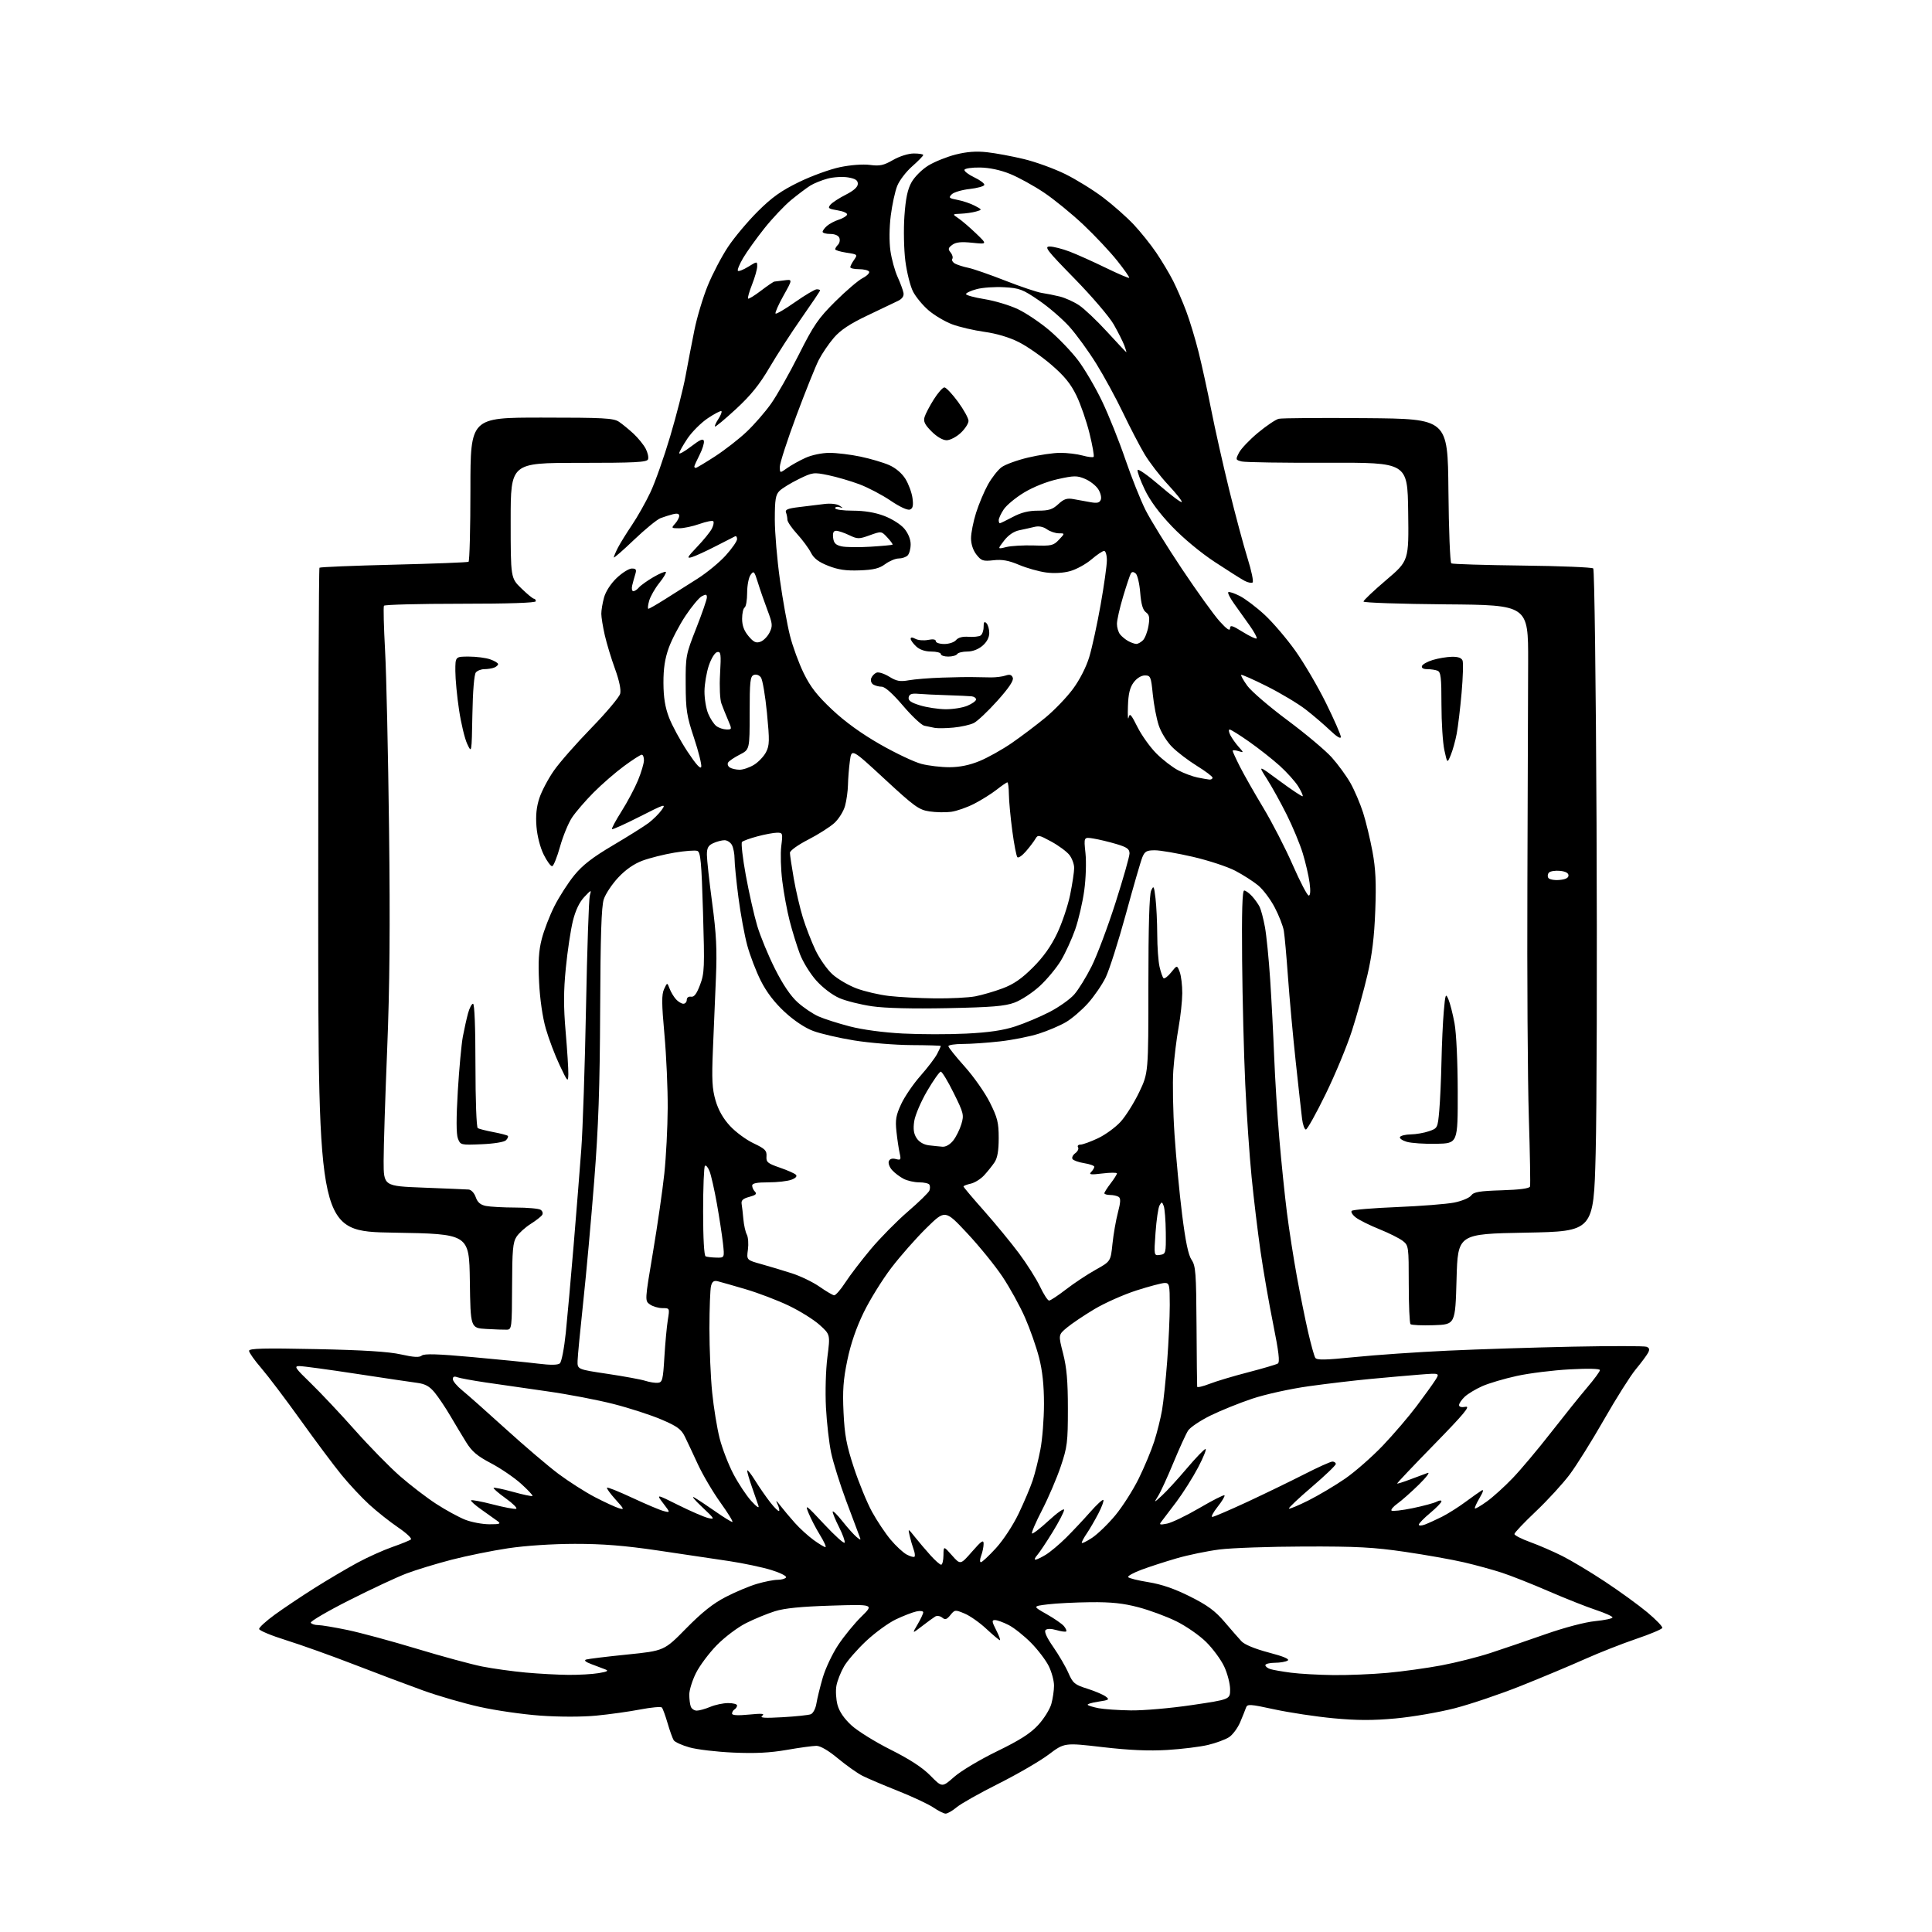 <?xml version="1.0" encoding="UTF-8" standalone="no"?>
<svg 
  version="1.1" 
  xmlns="http://www.w3.org/2000/svg" 
  xmlns:xlink="http://www.w3.org/1999/xlink" 
  xmlns:svg="http://www.w3.org/2000/svg"
  xmlns:rdf="http://www.w3.org/1999/02/22-rdf-syntax-ns#"
  xmlns:cc="http://creativecommons.org/ns#"
  xmlns:dc="http://purl.org/dc/elements/1.1/"
  viewBox="0 0 768 768"
  width="768"
  height="768"
>
<style>svg {background-color: white; }</style>"
<path stroke="none" fill="black" fill-rule="evenodd" d="M375.86,720.94C375.11,720.91 372.93,719.81 371.00,718.49C369.07,717.18 362.77,714.23 357.00,711.93C351.23,709.64 344.84,706.92 342.82,705.90C340.80,704.87 336.43,701.77 333.11,699.02C329.36,695.89 326.13,694.00 324.54,694.00C323.15,694.00 317.84,694.72 312.75,695.61C306.08,696.77 300.16,697.07 291.50,696.68C284.90,696.39 277.06,695.46 274.09,694.62C271.11,693.78 268.30,692.51 267.83,691.80C267.36,691.08 266.26,688.02 265.38,685.00C264.50,681.98 263.47,679.17 263.10,678.76C262.72,678.35 258.84,678.71 254.46,679.55C250.08,680.39 242.23,681.49 237.01,681.99C231.32,682.53 222.42,682.53 214.80,681.99C207.81,681.49 196.92,679.92 190.62,678.50C184.31,677.09 174.28,674.18 168.32,672.04C162.37,669.90 150.07,665.27 141.00,661.76C131.93,658.24 119.66,653.86 113.75,652.01C107.84,650.17 103.00,648.15 103.00,647.53C103.00,646.90 105.81,644.34 109.25,641.84C112.69,639.34 119.78,634.59 125.00,631.29C130.22,628.00 137.88,623.48 142.00,621.25C146.12,619.02 152.43,616.18 156.00,614.94C159.57,613.69 162.88,612.35 163.35,611.94C163.81,611.54 161.52,609.39 158.25,607.17C154.98,604.95 149.82,600.86 146.78,598.08C143.74,595.30 138.77,589.98 135.74,586.26C132.70,582.54 125.39,572.75 119.48,564.50C113.57,556.25 106.54,546.96 103.87,543.86C101.19,540.76 99.00,537.67 99.00,536.98C99.00,536.00 104.76,535.86 125.75,536.29C144.54,536.68 154.56,537.31 159.42,538.41C164.51,539.55 166.69,539.67 167.67,538.86C168.64,538.05 174.01,538.21 187.75,539.46C198.06,540.39 209.83,541.57 213.90,542.07C218.81,542.68 221.72,542.65 222.54,541.97C223.23,541.40 224.27,536.02 224.92,529.72C225.55,523.55 226.95,507.93 228.03,495.00C229.10,482.07 230.47,464.98 231.06,457.00C231.66,449.02 232.51,423.60 232.95,400.50C233.39,377.40 234.07,357.38 234.46,356.00C235.15,353.58 235.08,353.59 232.25,356.58C230.33,358.61 228.78,361.86 227.73,366.08C226.86,369.61 225.59,378.00 224.93,384.72C224.01,394.07 223.99,400.06 224.86,410.22C225.49,417.52 225.97,425.07 225.92,427.00C225.83,430.34 225.67,430.18 222.46,423.40C220.61,419.50 218.14,412.97 216.97,408.90C215.68,404.42 214.63,397.15 214.30,390.50C213.89,382.22 214.14,377.96 215.35,373.28C216.22,369.86 218.49,363.99 220.38,360.23C222.28,356.47 225.82,350.95 228.27,347.95C231.57,343.90 235.52,340.84 243.61,336.06C249.60,332.52 255.98,328.52 257.79,327.17C259.59,325.81 261.96,323.47 263.04,321.95C264.87,319.38 264.26,319.56 254.34,324.60C248.48,327.58 243.50,329.83 243.27,329.60C243.04,329.37 244.75,326.17 247.08,322.49C249.40,318.82 252.35,313.26 253.63,310.15C254.91,307.04 255.96,303.49 255.98,302.25C255.99,301.01 255.60,300.00 255.11,300.00C254.62,300.00 251.44,302.04 248.05,304.54C244.65,307.04 239.21,311.77 235.94,315.06C232.68,318.34 228.82,322.82 227.37,325.01C225.92,327.20 223.78,332.41 222.62,336.57C221.45,340.74 220.05,344.23 219.50,344.32C218.95,344.42 217.43,342.35 216.13,339.73C214.73,336.90 213.56,332.37 213.26,328.61C212.90,324.18 213.25,320.76 214.42,317.23C215.34,314.46 217.93,309.56 220.17,306.35C222.40,303.13 229.11,295.50 235.07,289.38C241.02,283.26 246.18,277.13 246.53,275.75C246.92,274.17 246.17,270.55 244.47,265.87C242.99,261.82 241.17,255.80 240.41,252.50C239.66,249.20 239.03,245.38 239.03,244.00C239.02,242.62 239.51,239.70 240.12,237.50C240.78,235.11 242.80,231.99 245.15,229.75C247.32,227.69 250.02,226.00 251.16,226.00C252.85,226.00 253.10,226.42 252.54,228.25C252.15,229.49 251.60,231.51 251.30,232.75C251.01,233.99 251.21,235.00 251.76,235.00C252.31,235.00 253.30,234.35 253.96,233.55C254.63,232.75 257.19,230.91 259.66,229.46C262.13,228.01 264.39,227.06 264.68,227.35C264.97,227.63 263.80,229.61 262.08,231.74C260.37,233.88 258.56,237.06 258.05,238.81C257.55,240.57 257.41,242.00 257.75,242.00C258.09,242.00 261.09,240.27 264.43,238.16C267.77,236.05 273.55,232.39 277.28,230.03C281.01,227.66 286.07,223.49 288.53,220.75C290.99,218.02 293.00,215.12 293.00,214.31C293.00,213.50 292.66,212.99 292.25,213.17C291.84,213.36 288.35,215.14 284.50,217.13C280.65,219.11 276.38,221.07 275.00,221.48C272.86,222.11 273.17,221.51 277.13,217.36C279.68,214.69 282.31,211.45 282.97,210.16C283.62,208.88 283.88,207.54 283.53,207.20C283.18,206.85 280.72,207.34 278.07,208.28C275.41,209.23 271.76,210.00 269.96,210.00C266.86,210.00 266.77,209.91 268.35,208.17C269.26,207.17 270.00,205.77 270.00,205.06C270.00,204.20 269.19,203.99 267.54,204.40C266.19,204.74 263.95,205.45 262.57,205.97C261.18,206.50 256.44,210.38 252.02,214.60C247.61,218.82 244.00,221.96 244.00,221.58C244.00,221.21 244.74,219.46 245.64,217.70C246.55,215.94 249.06,211.89 251.22,208.69C253.38,205.50 256.68,199.65 258.55,195.69C260.42,191.74 263.96,181.72 266.42,173.42C268.89,165.13 271.64,154.33 272.53,149.42C273.43,144.52 275.00,136.34 276.03,131.25C277.05,126.16 279.45,118.19 281.34,113.54C283.24,108.89 286.86,101.97 289.39,98.16C291.92,94.35 297.26,87.99 301.25,84.02C306.88,78.42 310.53,75.82 317.59,72.38C322.58,69.95 329.92,67.28 333.90,66.45C338.18,65.56 343.03,65.20 345.81,65.56C349.72,66.08 351.25,65.75 355.00,63.60C357.62,62.10 361.07,61.02 363.25,61.01C365.31,61.01 367.00,61.28 367.00,61.62C367.00,61.97 365.03,63.98 362.62,66.11C360.20,68.23 357.52,71.74 356.66,73.90C355.79,76.06 354.64,81.39 354.09,85.74C353.50,90.43 353.45,96.08 353.95,99.66C354.42,102.97 355.70,107.66 356.81,110.09C357.91,112.51 358.96,115.37 359.15,116.43C359.38,117.71 358.65,118.78 357.00,119.59C355.62,120.26 350.14,122.88 344.82,125.41C337.83,128.74 334.13,131.19 331.48,134.26C329.47,136.59 326.77,140.57 325.47,143.09C324.18,145.62 320.17,155.61 316.56,165.29C312.95,174.98 310.00,184.08 310.00,185.52C310.00,188.14 310.00,188.14 312.93,186.05C314.54,184.91 317.80,183.08 320.18,182.01C322.65,180.88 326.71,180.03 329.68,180.02C332.54,180.01 338.11,180.68 342.08,181.52C346.04,182.35 351.17,183.87 353.48,184.89C356.07,186.04 358.54,188.14 359.94,190.40C361.18,192.41 362.44,195.84 362.73,198.01C363.13,201.02 362.88,202.11 361.69,202.56C360.76,202.92 357.67,201.49 354.04,199.03C350.69,196.75 345.12,193.83 341.66,192.52C338.19,191.22 332.63,189.59 329.30,188.90C323.44,187.69 323.04,187.74 317.47,190.47C314.31,192.02 310.88,194.12 309.86,195.14C308.31,196.69 308.00,198.58 308.00,206.51C308.00,211.74 308.91,222.51 310.03,230.45C311.14,238.39 312.94,248.40 314.03,252.70C315.11,256.99 317.58,263.72 319.51,267.65C322.18,273.11 324.87,276.54 330.84,282.15C335.98,286.98 342.52,291.70 349.90,295.91C356.08,299.44 363.45,302.93 366.28,303.66C369.12,304.40 374.15,304.99 377.47,304.98C381.53,304.96 385.44,304.16 389.43,302.51C392.69,301.17 398.44,297.95 402.20,295.36C405.96,292.77 411.98,288.22 415.57,285.26C419.16,282.30 424.10,277.15 426.55,273.82C429.24,270.17 431.81,265.12 433.01,261.13C434.11,257.48 436.13,248.20 437.50,240.50C438.87,232.80 439.99,224.81 440.00,222.75C440.00,220.69 439.51,219.00 438.91,219.00C438.31,219.00 436.04,220.52 433.87,222.38C431.69,224.24 427.91,226.32 425.46,227.01C422.71,227.78 419.03,228.00 415.84,227.57C413.00,227.20 408.16,225.83 405.09,224.54C400.91,222.78 398.34,222.32 394.91,222.71C390.79,223.17 390.10,222.94 388.16,220.48C386.82,218.77 386.00,216.31 386.00,213.97C386.00,211.90 386.90,207.35 388.00,203.86C389.11,200.36 391.24,195.29 392.75,192.58C394.26,189.88 396.69,186.79 398.14,185.72C399.59,184.65 404.31,182.93 408.64,181.90C412.96,180.86 418.75,180.01 421.50,180.01C424.25,180.01 428.23,180.49 430.34,181.08C432.46,181.67 434.43,181.90 434.73,181.61C435.02,181.31 434.29,177.12 433.10,172.29C431.91,167.45 429.57,160.68 427.90,157.24C425.62,152.55 423.12,149.47 417.91,144.99C414.09,141.70 408.27,137.65 404.99,136.00C401.24,134.10 396.17,132.59 391.35,131.92C387.12,131.33 381.34,129.98 378.50,128.92C375.66,127.85 371.45,125.36 369.14,123.38C366.82,121.40 364.03,118.02 362.93,115.87C361.84,113.72 360.47,108.26 359.89,103.73C359.31,99.16 359.15,91.22 359.52,85.89C360.02,78.83 360.77,75.27 362.36,72.43C363.56,70.29 366.52,67.34 369.01,65.81C371.48,64.30 376.36,62.33 379.86,61.44C384.33,60.31 388.04,60.03 392.36,60.51C395.74,60.88 402.32,62.10 407.00,63.23C411.68,64.35 419.10,67.05 423.50,69.22C427.90,71.40 434.69,75.60 438.59,78.57C442.49,81.53 447.91,86.33 450.64,89.23C453.37,92.13 457.44,97.20 459.67,100.50C461.90,103.80 464.90,108.83 466.35,111.69C467.79,114.54 470.12,119.93 471.52,123.66C472.93,127.39 475.15,134.73 476.46,139.97C477.77,145.21 480.04,155.57 481.50,163.00C482.96,170.43 486.16,184.68 488.62,194.69C491.08,204.69 494.37,216.96 495.93,221.95C497.50,226.94 498.39,231.26 497.91,231.56C497.43,231.85 496.02,231.56 494.77,230.90C493.52,230.25 488.22,226.90 482.99,223.46C477.33,219.75 470.38,213.98 465.85,209.24C460.77,203.92 457.16,199.03 455.04,194.59C453.29,190.92 452.02,187.43 452.22,186.84C452.42,186.24 456.33,188.98 460.91,192.92C465.49,196.87 469.47,199.86 469.76,199.57C470.05,199.29 467.63,196.22 464.39,192.75C461.15,189.29 456.90,183.77 454.94,180.48C452.99,177.19 449.13,169.78 446.37,164.00C443.60,158.22 438.82,149.45 435.74,144.50C432.66,139.55 427.88,132.97 425.11,129.88C422.34,126.79 416.88,122.08 412.97,119.41C406.52,115.00 405.25,114.52 399.16,114.18C395.47,113.97 390.55,114.31 388.23,114.94C385.90,115.56 384.00,116.45 384.00,116.90C384.00,117.35 387.31,118.26 391.35,118.91C395.39,119.56 401.36,121.35 404.61,122.89C407.86,124.43 413.50,128.22 417.15,131.32C420.80,134.41 425.93,139.77 428.55,143.22C431.16,146.68 435.46,154.00 438.09,159.50C440.72,165.00 444.88,175.38 447.33,182.57C449.78,189.75 453.41,198.84 455.38,202.77C457.36,206.70 463.88,217.24 469.87,226.20C475.86,235.17 482.60,244.53 484.84,247.00C487.65,250.10 488.93,250.97 488.96,249.79C488.99,248.36 489.81,248.59 494.01,251.20C496.77,252.91 499.25,254.08 499.53,253.80C499.82,253.52 498.57,251.21 496.77,248.67C494.97,246.13 492.20,242.24 490.60,240.01C489.01,237.79 487.95,235.72 488.25,235.41C488.56,235.11 490.61,235.78 492.83,236.91C495.04,238.04 499.50,241.42 502.74,244.42C505.99,247.43 511.47,253.85 514.92,258.69C518.37,263.54 523.85,272.88 527.10,279.46C530.34,286.03 533.00,292.09 533.00,292.92C533.00,293.85 531.39,292.87 528.75,290.35C526.41,288.11 522.04,284.37 519.04,282.04C516.03,279.71 509.12,275.57 503.68,272.84C498.24,270.11 493.61,268.06 493.39,268.28C493.17,268.50 494.27,270.46 495.84,272.63C497.42,274.80 504.57,280.94 511.75,286.28C518.92,291.61 526.85,298.27 529.37,301.06C531.88,303.86 535.25,308.48 536.85,311.32C538.45,314.17 540.69,319.43 541.84,323.00C542.98,326.57 544.66,333.55 545.58,338.50C546.85,345.40 547.11,350.88 546.69,362.00C546.30,372.44 545.43,379.58 543.59,387.50C542.18,393.55 539.42,403.51 537.45,409.64C535.49,415.77 530.77,427.13 526.98,434.89C523.19,442.65 519.65,449.00 519.11,449.00C518.57,449.00 517.88,447.09 517.59,444.75C517.30,442.41 516.17,432.18 515.07,422.00C513.97,411.82 512.59,396.75 512.00,388.50C511.41,380.25 510.67,371.93 510.34,370.00C510.02,368.07 508.38,363.88 506.70,360.68C505.02,357.47 502.07,353.56 500.15,351.98C498.24,350.39 494.15,347.78 491.08,346.16C488.01,344.55 480.43,342.05 474.23,340.61C468.03,339.18 461.23,338.00 459.10,338.00C455.83,338.00 455.07,338.42 454.11,340.75C453.48,342.26 450.53,352.44 447.55,363.37C444.56,374.29 440.95,385.63 439.52,388.56C438.08,391.49 434.90,396.12 432.44,398.86C429.98,401.59 426.05,404.96 423.70,406.33C421.34,407.71 416.51,409.77 412.96,410.90C409.41,412.04 402.45,413.42 397.50,413.97C392.55,414.53 385.91,414.99 382.75,414.99C379.59,415.00 377.00,415.39 377.00,415.88C377.00,416.36 379.92,420.01 383.48,423.98C387.05,427.96 391.55,434.38 393.48,438.24C396.52,444.31 397.00,446.24 397.00,452.41C397.00,457.39 396.50,460.30 395.35,462.03C394.44,463.39 392.57,465.72 391.21,467.20C389.84,468.69 387.43,470.19 385.86,470.53C384.29,470.88 383.00,471.38 383.00,471.64C383.00,471.91 386.67,476.26 391.16,481.31C395.64,486.37 401.90,493.97 405.07,498.22C408.23,502.46 412.00,508.43 413.44,511.47C414.88,514.51 416.49,517.00 417.03,517.00C417.56,517.00 420.59,515.00 423.75,512.56C426.91,510.12 432.20,506.61 435.50,504.77C441.50,501.42 441.50,501.42 442.22,494.46C442.62,490.63 443.59,485.03 444.39,482.01C445.48,477.87 445.54,476.33 444.67,475.77C444.02,475.36 442.49,475.02 441.25,475.02C440.01,475.01 439.00,474.70 439.00,474.34C439.00,473.98 440.12,472.21 441.50,470.41C442.88,468.61 444.00,466.83 444.00,466.45C444.00,466.08 441.41,466.08 438.25,466.47C433.58,467.04 432.73,466.93 433.75,465.89C434.44,465.18 435.00,464.25 435.00,463.81C435.00,463.38 433.19,462.73 430.98,462.38C428.77,462.03 426.67,461.28 426.33,460.72C425.98,460.16 426.48,459.12 427.45,458.41C428.41,457.71 428.90,456.65 428.54,456.07C428.18,455.48 428.61,455.00 429.50,455.00C430.39,455.00 433.53,453.86 436.47,452.47C439.42,451.08 443.49,448.10 445.52,445.85C447.55,443.60 450.85,438.32 452.86,434.13C456.50,426.50 456.50,426.50 456.50,391.50C456.50,368.41 456.87,355.67 457.59,354.07C458.58,351.85 458.74,352.12 459.33,357.07C459.69,360.06 460.00,366.55 460.02,371.50C460.03,376.45 460.45,382.22 460.94,384.33C461.43,386.44 462.13,388.46 462.50,388.83C462.87,389.20 464.24,388.17 465.54,386.55C467.90,383.60 467.90,383.60 468.95,386.36C469.53,387.89 469.98,391.69 469.97,394.82C469.95,397.94 469.28,404.10 468.49,408.50C467.69,412.90 466.76,420.55 466.41,425.50C466.07,430.45 466.28,441.93 466.89,451.00C467.50,460.07 468.85,474.38 469.91,482.79C471.25,493.50 472.37,498.89 473.66,500.79C475.31,503.21 475.51,505.98 475.64,527.00C475.72,539.92 475.83,550.83 475.89,551.24C475.95,551.64 478.14,551.14 480.75,550.12C483.36,549.10 490.29,547.02 496.14,545.51C501.99,543.99 507.30,542.43 507.95,542.03C508.82,541.50 508.34,537.45 506.12,526.40C504.46,518.21 502.20,505.20 501.09,497.50C499.98,489.80 498.38,476.52 497.54,468.00C496.69,459.48 495.55,442.82 495.01,431.00C494.46,419.18 493.90,397.01 493.76,381.75C493.58,362.45 493.83,354.00 494.58,354.00C495.17,354.00 496.57,355.01 497.70,356.25C498.83,357.49 500.19,359.40 500.73,360.50C501.27,361.60 502.22,365.20 502.83,368.50C503.44,371.80 504.38,381.25 504.92,389.50C505.46,397.75 506.17,411.48 506.50,420.00C506.83,428.52 507.75,443.15 508.54,452.50C509.34,461.85 510.70,475.12 511.57,482.00C512.44,488.88 514.23,500.35 515.54,507.50C516.85,514.65 518.85,524.55 519.99,529.50C521.13,534.45 522.41,539.06 522.84,539.74C523.45,540.72 526.71,540.66 538.55,539.46C546.77,538.62 563.40,537.47 575.50,536.91C587.60,536.35 609.97,535.63 625.21,535.32C640.45,535.01 653.64,535.03 654.51,535.36C655.69,535.82 655.84,536.42 655.11,537.80C654.57,538.80 652.38,541.75 650.23,544.34C648.08,546.94 642.42,555.91 637.64,564.28C632.86,572.65 626.71,582.49 623.98,586.14C621.25,589.78 615.19,596.39 610.51,600.82C605.83,605.25 602.00,609.29 602.00,609.80C602.00,610.31 604.81,611.75 608.25,613.00C611.69,614.24 617.42,616.73 621.00,618.52C624.58,620.32 632.23,624.90 638.00,628.72C643.77,632.53 651.34,638.02 654.81,640.91C658.27,643.80 660.97,646.60 660.79,647.12C660.62,647.65 655.98,649.60 650.49,651.46C644.99,653.32 635.77,656.94 630.00,659.52C624.23,662.10 612.79,666.89 604.59,670.16C596.39,673.44 584.55,677.44 578.28,679.06C572.01,680.67 561.41,682.50 554.73,683.11C545.64,683.94 539.43,683.92 530.04,683.04C523.14,682.39 512.63,680.80 506.68,679.52C496.77,677.37 495.82,677.32 495.30,678.84C494.99,679.75 493.93,682.37 492.96,684.67C491.98,686.96 490.00,689.61 488.56,690.56C487.11,691.50 483.35,692.89 480.21,693.64C477.07,694.39 469.77,695.29 464.00,695.64C456.67,696.08 448.92,695.74 438.31,694.51C423.12,692.74 423.12,692.74 416.81,697.49C413.34,700.10 404.39,705.29 396.92,709.04C389.45,712.78 381.96,717.00 380.28,718.42C378.59,719.84 376.60,720.97 375.86,720.94zM379.30,706.34C381.94,704.01 389.57,699.45 396.32,696.17C405.42,691.74 409.60,689.08 412.69,685.72C414.98,683.24 417.33,679.47 417.92,677.35C418.51,675.23 418.99,671.95 418.99,670.07C419.00,668.18 418.08,664.73 416.95,662.40C415.83,660.08 412.65,655.88 409.88,653.07C407.12,650.27 403.11,647.08 400.97,645.98C398.83,644.89 396.38,644.00 395.52,644.00C394.19,644.00 394.26,644.58 396.00,648.00C397.12,650.20 397.79,652.00 397.48,652.00C397.17,652.00 394.76,649.98 392.12,647.52C389.49,645.05 385.59,642.31 383.46,641.42C379.70,639.85 379.53,639.86 377.79,642.02C376.34,643.80 375.71,644.00 374.54,643.03C373.74,642.37 372.51,642.17 371.79,642.58C371.08,643.00 368.71,644.72 366.52,646.42C362.53,649.50 362.53,649.50 364.77,645.69C365.99,643.60 367.00,641.45 367.00,640.92C367.00,640.39 365.77,640.24 364.25,640.58C362.74,640.91 359.10,642.32 356.16,643.71C353.23,645.10 347.91,648.96 344.36,652.28C340.80,655.61 336.82,660.17 335.52,662.42C334.22,664.66 332.85,668.12 332.49,670.09C332.13,672.07 332.33,675.50 332.92,677.72C333.64,680.37 335.53,683.16 338.44,685.83C340.87,688.08 347.89,692.44 354.03,695.52C361.65,699.34 366.69,702.62 369.85,705.84C374.50,710.57 374.50,710.57 379.30,706.34zM311.07,682.62C316.33,682.32 321.38,681.79 322.29,681.44C323.22,681.08 324.21,679.21 324.54,677.15C324.87,675.14 326.00,670.52 327.06,666.88C328.12,663.24 330.88,657.39 333.21,653.88C335.54,650.37 339.69,645.30 342.43,642.62C347.41,637.73 347.41,637.73 330.45,638.26C318.46,638.63 311.89,639.28 308.00,640.50C304.98,641.45 299.81,643.58 296.52,645.24C293.21,646.91 288.02,650.83 284.92,654.00C281.84,657.15 278.12,662.13 276.66,665.06C275.20,667.99 274.00,671.84 274.00,673.61C274.00,675.39 274.27,677.55 274.61,678.42C274.94,679.29 276.01,680.00 276.98,680.00C277.96,680.00 280.37,679.33 282.35,678.50C284.32,677.67 287.53,677.00 289.47,677.00C291.41,677.00 293.00,677.42 293.00,677.94C293.00,678.46 292.55,679.16 292.00,679.50C291.45,679.84 291.00,680.59 291.00,681.18C291.00,681.88 293.25,682.01 297.75,681.57C302.86,681.07 304.14,681.18 303.00,682.04C301.87,682.89 303.84,683.03 311.07,682.62zM449.50,679.91C454.47,679.99 465.33,679.05 473.75,677.80C489.00,675.55 489.00,675.55 488.99,671.52C488.98,669.31 487.93,665.25 486.65,662.50C485.37,659.75 482.12,655.34 479.44,652.70C476.76,650.05 471.40,646.34 467.53,644.45C463.66,642.55 456.90,640.05 452.50,638.90C446.49,637.32 441.76,636.82 433.50,636.90C427.45,636.97 419.80,637.35 416.50,637.76C410.50,638.50 410.50,638.50 416.03,641.64C419.08,643.36 422.18,645.51 422.93,646.41C423.67,647.31 424.08,648.25 423.83,648.51C423.57,648.76 421.84,648.53 419.97,647.99C417.81,647.37 416.23,647.37 415.62,647.98C415.01,648.59 416.13,651.03 418.70,654.72C420.91,657.90 423.62,662.53 424.70,665.02C426.49,669.10 427.20,669.70 432.13,671.25C435.12,672.20 438.42,673.59 439.46,674.34C441.18,675.60 440.93,675.78 436.58,676.44C433.96,676.83 432.08,677.41 432.40,677.73C432.72,678.05 434.67,678.64 436.74,679.04C438.81,679.44 444.55,679.84 449.50,679.91zM226.00,665.79C230.12,665.82 235.53,665.51 238.00,665.09C241.56,664.49 242.08,664.17 240.50,663.57C239.40,663.15 236.93,662.21 235.00,661.49C232.75,660.65 232.04,660.00 233.00,659.69C233.82,659.43 241.14,658.53 249.26,657.71C264.03,656.21 264.03,656.21 272.76,647.31C279.05,640.92 283.46,637.41 288.50,634.81C292.35,632.82 297.94,630.47 300.93,629.60C303.92,628.72 307.60,628.00 309.12,628.00C310.64,628.00 312.15,627.57 312.47,627.05C312.79,626.53 310.16,625.20 306.63,624.11C303.09,623.02 295.54,621.42 289.85,620.56C284.16,619.69 271.40,617.79 261.50,616.34C248.16,614.38 239.62,613.70 228.50,613.71C219.53,613.72 208.88,614.43 202.00,615.46C195.68,616.40 185.55,618.46 179.50,620.02C173.45,621.59 165.38,624.05 161.58,625.49C157.77,626.93 147.53,631.72 138.81,636.13C130.10,640.53 123.23,644.56 123.54,645.07C123.86,645.58 125.17,646.00 126.45,646.00C127.73,646.00 132.99,646.88 138.14,647.95C143.29,649.02 155.68,652.38 165.67,655.40C175.67,658.43 187.37,661.60 191.67,662.46C195.98,663.31 203.78,664.39 209.00,664.87C214.22,665.34 221.88,665.76 226.00,665.79zM530.00,665.87C535.77,665.94 545.45,665.54 551.50,664.99C557.55,664.44 567.23,663.09 573.00,662.01C578.77,660.92 587.55,658.70 592.50,657.08C597.45,655.46 607.30,652.10 614.39,649.61C621.96,646.96 630.11,644.81 634.14,644.42C637.91,644.05 641.00,643.39 641.00,642.95C641.00,642.52 637.96,641.16 634.25,639.93C630.54,638.70 622.10,635.35 615.50,632.49C608.90,629.63 600.58,626.33 597.00,625.17C593.42,624.00 586.67,622.15 582.00,621.06C577.33,619.97 566.75,618.09 558.50,616.88C546.01,615.05 539.31,614.70 518.50,614.76C504.75,614.80 489.57,615.33 484.78,615.94C479.98,616.55 472.31,618.13 467.74,619.46C463.18,620.78 456.86,622.83 453.71,624.01C450.55,625.19 448.19,626.50 448.46,626.93C448.73,627.36 452.36,628.27 456.54,628.94C461.77,629.79 466.90,631.55 473.04,634.63C479.98,638.10 483.01,640.33 486.73,644.68C489.35,647.76 492.40,651.24 493.50,652.43C494.74,653.76 498.86,655.46 504.36,656.91C510.33,658.48 512.78,659.53 511.86,660.11C511.11,660.58 508.81,660.98 506.75,660.98C504.69,660.99 503.00,661.42 503.00,661.93C503.00,662.45 503.89,663.15 504.97,663.49C506.05,663.83 509.76,664.48 513.22,664.93C516.67,665.38 524.23,665.80 530.00,665.87zM374.12,622.00C374.60,622.00 375.02,620.31 375.04,618.25C375.08,614.50 375.08,614.50 378.43,618.29C381.78,622.08 381.78,622.08 386.39,616.81C390.16,612.49 391.00,611.93 391.00,613.70C391.00,614.89 390.56,617.02 390.02,618.43C389.49,619.85 389.44,621.00 389.92,621.00C390.41,621.00 393.10,618.48 395.92,615.40C398.84,612.20 402.72,606.29 404.94,601.65C407.08,597.17 409.59,591.25 410.50,588.50C411.42,585.75 412.81,580.20 413.58,576.16C414.36,572.13 415.00,563.99 415.00,558.07C415.00,550.67 414.39,544.93 413.04,539.67C411.97,535.47 409.46,528.31 407.46,523.76C405.47,519.22 401.43,511.90 398.50,507.50C395.56,503.10 389.23,495.30 384.43,490.18C375.70,480.85 375.70,480.85 368.25,488.18C364.15,492.20 357.88,499.32 354.31,504.00C350.74,508.68 345.81,516.63 343.35,521.68C340.39,527.74 338.17,534.21 336.83,540.68C335.21,548.47 334.90,552.77 335.32,561.50C335.75,570.53 336.49,574.47 339.45,583.48C341.44,589.51 344.68,597.39 346.65,600.98C348.62,604.56 351.94,609.54 354.03,612.03C356.12,614.53 358.99,617.19 360.41,617.95C361.83,618.71 363.24,619.10 363.53,618.81C363.82,618.52 363.66,617.20 363.17,615.89C362.69,614.57 361.98,612.15 361.61,610.50C360.92,607.50 360.92,607.50 363.71,611.00C365.24,612.92 368.01,616.19 369.87,618.25C371.72,620.31 373.63,622.00 374.12,622.00zM411.60,620.00C412.09,619.99 413.95,619.11 415.72,618.03C417.49,616.95 421.11,613.92 423.77,611.28C426.42,608.65 430.72,604.07 433.33,601.11C435.93,598.15 438.30,595.96 438.59,596.26C438.89,596.56 438.00,598.98 436.62,601.65C435.23,604.32 433.18,607.85 432.06,609.50C430.93,611.15 430.01,612.84 430.01,613.26C430.00,613.68 431.83,612.81 434.08,611.33C436.32,609.85 440.49,605.82 443.34,602.38C446.19,598.95 450.37,592.39 452.63,587.82C454.89,583.24 457.67,576.58 458.82,573.00C459.97,569.42 461.37,563.80 461.94,560.50C462.50,557.20 463.42,548.42 463.98,541.00C464.54,533.58 465.00,523.56 465.00,518.75C465.00,510.68 464.84,510.00 463.01,510.00C461.92,510.00 456.86,511.34 451.76,512.97C446.67,514.61 439.12,517.96 435.00,520.43C430.88,522.89 425.97,526.20 424.10,527.77C420.69,530.62 420.69,530.62 422.60,538.06C424.04,543.70 424.50,549.01 424.50,560.00C424.50,573.31 424.27,575.20 421.64,583.00C420.06,587.67 416.73,595.44 414.24,600.27C411.74,605.09 409.94,609.27 410.24,609.57C410.53,609.86 413.52,607.56 416.89,604.45C420.25,601.33 423.00,599.42 423.00,600.19C423.00,600.96 420.94,604.95 418.41,609.05C415.89,613.15 413.12,617.29 412.26,618.25C411.40,619.21 411.10,620.00 411.60,620.00zM328.11,615.00C328.55,615.00 327.60,612.86 325.99,610.25C324.38,607.64 322.33,603.70 321.43,601.50C319.91,597.77 320.32,598.07 327.60,605.88C331.90,610.49 335.57,613.79 335.76,613.21C335.96,612.63 334.96,609.89 333.56,607.11C332.15,604.34 331.00,601.56 331.00,600.94C331.00,600.33 332.73,602.00 334.83,604.66C336.94,607.32 339.50,610.17 340.52,611.00C342.23,612.38 342.31,612.34 341.58,610.50C341.14,609.40 338.78,603.11 336.33,596.51C333.88,589.92 331.21,581.37 330.39,577.51C329.58,573.66 328.65,565.55 328.33,559.50C328.01,553.28 328.25,544.59 328.90,539.50C330.05,530.50 330.05,530.50 325.82,526.68C323.49,524.58 317.95,521.13 313.52,519.01C309.09,516.89 301.42,513.97 296.48,512.51C291.54,511.05 286.55,509.63 285.39,509.34C283.79,508.95 283.13,509.39 282.65,511.16C282.31,512.45 282.02,520.06 282.01,528.08C282.01,536.09 282.49,547.55 283.10,553.54C283.70,559.53 285.04,567.73 286.07,571.77C287.10,575.80 289.57,582.20 291.56,585.99C293.56,589.78 296.75,594.60 298.67,596.69C300.87,599.09 301.90,599.76 301.47,598.50C301.10,597.40 299.94,594.07 298.90,591.09C297.85,588.12 297.01,585.19 297.02,584.59C297.03,583.99 298.44,585.75 300.16,588.50C301.87,591.25 304.62,595.21 306.26,597.30C307.90,599.38 309.45,600.89 309.70,600.63C309.95,600.38 309.65,599.12 309.03,597.84C308.21,596.17 308.55,596.36 310.19,598.50C311.46,600.15 314.07,603.26 316.00,605.41C317.92,607.57 321.26,610.60 323.40,612.16C325.55,613.72 327.66,615.00 328.11,615.00zM566.47,606.01C567.82,605.50 570.86,604.11 573.22,602.93C575.57,601.74 579.75,599.11 582.50,597.07C585.25,595.04 588.16,592.98 588.96,592.50C589.90,591.94 589.62,592.99 588.17,595.44C586.93,597.54 586.09,599.42 586.30,599.63C586.51,599.84 588.66,598.58 591.09,596.83C593.52,595.08 598.12,590.92 601.32,587.57C604.53,584.23 611.36,576.10 616.50,569.50C621.65,562.90 628.14,554.82 630.93,551.54C633.72,548.27 636.00,545.16 636.00,544.64C636.00,544.06 631.34,543.94 624.00,544.34C617.40,544.69 607.94,545.87 602.99,546.95C598.03,548.03 591.85,549.86 589.25,551.01C586.65,552.16 583.51,554.05 582.26,555.22C581.02,556.39 580.00,557.88 580.00,558.54C580.00,559.28 580.98,559.53 582.61,559.22C584.64,558.84 581.85,562.17 570.19,574.11C561.92,582.57 555.26,589.59 555.39,589.73C555.52,589.86 557.85,589.13 560.56,588.10C563.28,587.08 566.40,585.92 567.50,585.52C568.60,585.12 567.02,587.21 564.00,590.18C560.98,593.14 557.15,596.53 555.50,597.70C553.85,598.88 552.79,600.13 553.15,600.48C553.50,600.83 557.27,600.40 561.53,599.53C565.78,598.65 570.11,597.48 571.13,596.93C572.16,596.38 573.00,596.32 573.00,596.81C573.00,597.29 570.98,599.38 568.50,601.45C566.02,603.51 564.00,605.60 564.00,606.08C564.00,606.56 565.11,606.53 566.47,606.01zM194.50,605.92C198.66,605.93 199.22,605.73 197.87,604.72C196.97,604.05 194.11,602.01 191.51,600.19C188.91,598.37 187.00,596.67 187.26,596.40C187.53,596.14 191.42,596.87 195.90,598.03C200.39,599.20 204.56,599.98 205.18,599.77C205.79,599.57 203.94,597.70 201.05,595.63C198.16,593.56 195.99,591.67 196.22,591.45C196.45,591.22 199.93,591.94 203.95,593.05C207.97,594.17 211.44,594.89 211.67,594.67C211.89,594.44 209.84,592.25 207.11,589.79C204.38,587.33 199.01,583.68 195.18,581.66C189.69,578.78 187.58,576.99 185.27,573.25C183.66,570.64 180.80,565.88 178.92,562.68C177.04,559.48 174.28,555.38 172.79,553.56C170.73,551.06 169.04,550.13 165.79,549.70C163.43,549.39 152.50,547.77 141.50,546.09C130.50,544.41 120.38,543.04 119.00,543.04C116.78,543.04 117.27,543.79 123.51,549.82C127.36,553.55 135.23,561.90 140.98,568.38C146.73,574.86 154.83,583.13 158.97,586.76C163.11,590.38 169.62,595.37 173.43,597.84C177.24,600.31 182.42,603.13 184.93,604.12C187.44,605.10 191.75,605.91 194.50,605.92zM463.93,605.66C465.82,605.28 471.61,602.49 476.81,599.45C482.00,596.41 486.47,594.14 486.75,594.41C487.02,594.69 485.80,596.73 484.04,598.95C482.27,601.18 481.31,603.00 481.89,603.00C482.48,603.00 488.70,600.33 495.73,597.07C502.75,593.80 512.96,588.85 518.41,586.07C523.86,583.28 528.92,581.00 529.66,581.00C530.40,581.00 531.00,581.43 531.00,581.96C531.00,582.49 526.71,586.60 521.46,591.09C516.21,595.58 512.11,599.45 512.36,599.69C512.60,599.93 516.10,598.47 520.15,596.44C524.19,594.41 530.74,590.51 534.70,587.79C538.65,585.06 545.40,579.14 549.70,574.64C553.99,570.13 560.03,563.08 563.11,558.97C566.20,554.86 569.54,550.22 570.54,548.65C572.36,545.80 572.36,545.80 564.43,546.42C560.07,546.77 551.33,547.53 545.00,548.13C538.67,548.72 527.57,550.03 520.32,551.04C512.87,552.08 503.09,554.24 497.82,555.99C492.69,557.70 485.20,560.73 481.17,562.71C477.14,564.70 473.15,567.37 472.30,568.66C471.46,569.94 468.84,575.68 466.47,581.40C464.11,587.13 461.37,593.09 460.39,594.65C458.62,597.50 458.62,597.50 461.90,594.50C463.71,592.85 468.14,588.01 471.75,583.75C475.36,579.49 478.72,576.00 479.21,576.00C479.70,576.00 478.40,579.26 476.31,583.25C474.22,587.24 470.32,593.42 467.64,597.00C464.96,600.58 462.25,604.14 461.63,604.92C460.68,606.11 461.05,606.23 463.93,605.66zM291.12,605.00C291.56,605.00 289.44,601.55 286.42,597.34C283.39,593.13 279.35,586.26 277.42,582.09C275.50,577.92 273.16,572.93 272.21,571.01C270.81,568.15 269.15,566.94 262.99,564.31C258.87,562.54 250.32,559.76 243.99,558.14C237.67,556.51 225.75,554.23 217.50,553.07C209.25,551.91 198.22,550.32 193.00,549.54C187.78,548.77 182.71,547.83 181.75,547.46C180.58,547.01 180.00,547.26 180.00,548.23C180.00,549.02 181.69,551.03 183.75,552.70C185.81,554.37 193.57,561.25 201.00,568.00C208.43,574.75 217.88,582.80 222.00,585.89C226.13,588.97 232.66,593.14 236.50,595.14C240.35,597.14 244.62,599.11 246.00,599.53C248.29,600.23 248.18,599.94 244.67,596.06C242.57,593.73 241.05,591.62 241.30,591.37C241.55,591.12 246.13,592.97 251.49,595.47C256.84,597.97 262.41,600.32 263.86,600.68C266.50,601.34 266.50,601.34 263.65,597.61C260.81,593.88 260.81,593.88 269.66,598.30C274.52,600.72 279.85,603.03 281.50,603.43C284.30,604.09 284.13,603.79 279.00,598.97C275.98,596.13 274.66,594.48 276.07,595.31C277.49,596.14 281.27,598.66 284.49,600.91C287.70,603.16 290.69,605.00 291.12,605.00zM261.50,549.68C263.31,549.52 263.56,548.55 264.10,539.50C264.43,534.00 265.04,527.36 265.46,524.75C266.23,520.00 266.23,520.00 263.34,520.00C261.75,520.00 259.51,519.35 258.38,518.55C256.31,517.10 256.31,517.10 259.56,497.80C261.35,487.19 263.38,473.10 264.08,466.50C264.78,459.90 265.38,448.20 265.42,440.50C265.47,432.80 264.88,419.61 264.12,411.19C263.00,398.88 262.98,395.36 263.98,393.19C265.23,390.50 265.23,390.50 266.17,392.98C266.68,394.34 267.83,396.26 268.71,397.23C269.59,398.20 270.92,399.00 271.65,399.00C272.39,399.00 273.00,398.31 273.00,397.46C273.00,396.56 273.71,396.03 274.70,396.21C275.92,396.42 276.92,395.11 278.28,391.50C280.03,386.89 280.12,384.65 279.46,362.67C278.86,342.65 278.50,338.74 277.21,338.25C276.37,337.93 272.27,338.24 268.09,338.94C263.92,339.64 258.19,341.08 255.36,342.14C252.00,343.39 248.66,345.72 245.75,348.84C243.29,351.46 240.71,355.35 240.01,357.48C239.07,360.32 238.69,372.00 238.57,401.42C238.44,432.30 237.90,447.93 236.20,469.50C234.99,484.90 233.04,506.50 231.85,517.50C230.67,528.50 229.65,539.04 229.60,540.92C229.50,544.34 229.50,544.34 241.50,546.13C248.10,547.12 254.85,548.36 256.50,548.89C258.15,549.43 260.40,549.78 261.50,549.68zM201.50,528.57C200.40,528.61 196.70,528.48 193.27,528.28C187.04,527.91 187.04,527.91 186.77,509.20C186.50,490.50 186.50,490.50 156.50,490.00C126.50,489.50 126.50,489.50 126.50,357.83C126.50,285.42 126.72,225.95 127.00,225.68C127.28,225.40 140.55,224.86 156.50,224.47C172.45,224.08 185.84,223.56 186.25,223.32C186.66,223.08 187.00,210.08 187.00,194.44C187.00,166.00 187.00,166.00 215.28,166.00C239.90,166.00 243.87,166.21 246.03,167.65C247.39,168.56 250.00,170.70 251.84,172.40C253.67,174.11 255.84,176.78 256.66,178.34C257.48,179.90 257.90,181.81 257.60,182.59C257.16,183.76 252.37,184.00 230.03,184.00C203.00,184.00 203.00,184.00 203.00,206.88C203.00,229.77 203.00,229.77 207.24,233.88C209.57,236.15 211.82,238.00 212.24,238.00C212.66,238.00 213.00,238.45 213.00,239.00C213.00,239.64 202.35,240.00 183.06,240.00C166.59,240.00 152.90,240.36 152.63,240.79C152.36,241.22 152.56,249.21 153.07,258.54C153.59,267.87 154.29,299.71 154.65,329.29C155.12,368.27 154.91,392.50 153.90,417.29C153.13,436.11 152.50,456.00 152.50,461.50C152.50,471.50 152.50,471.50 168.50,472.11C177.30,472.45 185.31,472.79 186.30,472.86C187.32,472.94 188.54,474.25 189.11,475.89C189.84,477.97 190.97,478.94 193.18,479.39C194.87,479.72 200.13,480.01 204.88,480.02C209.62,480.02 214.12,480.42 214.88,480.90C215.64,481.38 215.94,482.29 215.54,482.93C215.15,483.56 213.08,485.19 210.94,486.54C208.80,487.89 206.28,490.17 205.33,491.62C203.88,493.83 203.60,496.92 203.56,511.37C203.50,527.79 203.42,528.50 201.50,528.57zM569.95,526.79C565.25,526.94 561.09,526.76 560.70,526.37C560.32,525.98 560.00,518.80 560.00,510.41C560.00,495.56 559.94,495.10 557.64,493.29C556.34,492.27 552.17,490.18 548.38,488.65C544.59,487.13 540.38,485.04 539.01,484.01C537.65,482.98 536.89,481.77 537.33,481.33C537.78,480.89 545.87,480.21 555.32,479.83C564.77,479.44 574.98,478.64 578.00,478.05C581.03,477.46 584.08,476.20 584.79,475.24C585.85,473.81 588.05,473.44 596.97,473.16C604.11,472.94 607.97,472.43 608.21,471.66C608.40,471.02 608.19,458.57 607.73,444.00C607.27,429.43 607.02,387.80 607.16,351.50C607.31,315.20 607.44,275.38 607.46,263.00C607.50,240.50 607.50,240.50 574.75,240.24C556.74,240.09 542.00,239.59 542.00,239.12C542.00,238.65 546.06,234.81 551.02,230.59C560.04,222.92 560.04,222.92 559.77,203.38C559.50,183.84 559.50,183.84 527.82,183.96C510.40,184.02 495.00,183.79 493.60,183.44C491.14,182.82 491.11,182.69 492.54,179.92C493.36,178.35 496.74,174.79 500.05,172.04C503.37,169.28 507.08,166.78 508.29,166.48C509.51,166.18 525.12,166.07 543.00,166.22C575.50,166.50 575.50,166.50 575.77,194.95C575.91,210.60 576.43,223.65 576.92,223.95C577.41,224.25 590.12,224.64 605.16,224.82C620.19,224.99 632.88,225.51 633.34,225.96C633.81,226.42 634.40,271.95 634.65,327.14C634.90,382.34 634.75,441.45 634.30,458.50C633.50,489.50 633.50,489.50 606.50,490.00C579.50,490.50 579.50,490.50 579.00,508.50C578.50,526.50 578.50,526.50 569.95,526.79zM331.58,514.90C332.18,514.95 334.16,512.68 336.00,509.85C337.83,507.02 342.39,501.06 346.12,496.60C349.85,492.15 356.50,485.40 360.90,481.61C365.30,477.82 369.14,474.07 369.45,473.27C369.76,472.47 369.75,471.41 369.44,470.91C369.13,470.41 367.31,470.00 365.39,470.00C363.47,470.00 360.68,469.37 359.20,468.60C357.71,467.83 355.65,466.28 354.63,465.14C353.60,464.00 353.01,462.42 353.32,461.61C353.68,460.67 354.66,460.36 356.09,460.73C358.08,461.25 358.23,461.03 357.63,458.40C357.27,456.81 356.69,452.97 356.36,449.87C355.84,445.15 356.15,443.37 358.24,438.87C359.61,435.92 363.05,430.88 365.88,427.68C368.71,424.48 371.69,420.56 372.51,418.98C373.33,417.40 374.00,415.96 374.00,415.80C374.00,415.63 368.71,415.47 362.25,415.44C355.79,415.40 345.56,414.57 339.53,413.59C333.50,412.61 326.17,410.91 323.25,409.82C319.95,408.58 315.64,405.71 311.89,402.24C307.85,398.50 304.71,394.39 302.43,389.86C300.55,386.13 298.13,379.80 297.04,375.79C295.95,371.78 294.37,363.19 293.53,356.70C292.69,350.21 292.00,343.32 292.00,341.38C292.00,339.45 291.53,337.00 290.96,335.93C290.40,334.87 289.07,334.00 288.01,334.00C286.96,334.00 284.95,334.52 283.55,335.16C281.53,336.08 281.00,337.04 281.00,339.77C281.00,341.66 281.94,350.25 283.09,358.86C284.76,371.33 285.06,377.38 284.59,388.75C284.27,396.59 283.73,409.47 283.39,417.37C282.90,429.12 283.09,432.79 284.44,437.45C285.55,441.26 287.45,444.62 290.16,447.55C292.39,449.98 296.61,453.09 299.55,454.48C304.13,456.65 304.85,457.37 304.69,459.63C304.52,461.97 305.10,462.46 309.96,464.14C312.96,465.17 315.85,466.45 316.37,466.97C316.98,467.58 316.32,468.31 314.60,468.96C313.10,469.53 308.97,470.00 305.43,470.00C300.82,470.00 299.00,470.37 299.00,471.30C299.00,472.02 299.51,473.11 300.14,473.74C300.98,474.58 300.41,475.10 297.89,475.77C295.34,476.45 294.58,477.15 294.81,478.59C294.99,479.64 295.30,482.39 295.51,484.71C295.72,487.03 296.33,489.75 296.87,490.77C297.42,491.78 297.61,494.47 297.31,496.74C296.75,500.87 296.75,500.87 302.63,502.51C305.86,503.41 311.32,505.05 314.77,506.16C318.22,507.27 323.17,509.66 325.77,511.48C328.37,513.30 330.99,514.84 331.58,514.90zM284.76,499.92C288.02,500.00 288.02,500.00 287.39,494.25C287.04,491.09 285.95,484.00 284.98,478.50C284.00,473.00 282.69,467.20 282.07,465.61C281.45,464.02 280.62,463.05 280.22,463.44C279.83,463.84 279.50,472.00 279.50,481.58C279.50,492.25 279.89,499.16 280.50,499.42C281.05,499.65 282.97,499.88 284.76,499.92zM461.09,498.84C463.43,498.51 463.50,498.25 463.42,489.90C463.37,485.17 463.00,480.45 462.60,479.40C461.93,477.67 461.78,477.65 460.93,479.17C460.41,480.09 459.70,484.97 459.34,490.01C458.69,499.18 458.69,499.18 461.09,498.84zM374.68,455.84C375.97,455.94 377.70,454.93 378.93,453.36C380.07,451.92 381.52,448.99 382.16,446.86C383.25,443.22 383.07,442.48 379.11,434.49C376.80,429.82 374.49,426.00 373.98,426.00C373.47,426.00 371.03,429.45 368.56,433.67C366.09,437.88 363.78,443.29 363.42,445.67C362.95,448.82 363.21,450.67 364.37,452.44C365.37,453.97 367.17,455.02 369.23,455.28C371.03,455.50 373.48,455.75 374.68,455.84zM191.46,454.85C183.12,455.20 183.02,455.17 182.02,452.55C181.35,450.78 181.34,444.52 181.99,433.67C182.53,424.74 183.43,415.02 183.99,412.06C184.55,409.10 185.47,404.95 186.04,402.84C186.61,400.73 187.51,399.00 188.04,399.00C188.63,399.00 189.00,408.47 189.00,423.44C189.00,437.29 189.40,448.13 189.92,448.45C190.43,448.77 193.21,449.47 196.10,450.02C198.98,450.57 201.58,451.24 201.86,451.52C202.14,451.80 201.81,452.59 201.13,453.27C200.42,453.98 196.36,454.65 191.46,454.85zM571.00,454.68C566.33,454.78 561.02,454.42 559.21,453.89C557.41,453.36 556.20,452.49 556.52,451.96C556.85,451.43 558.78,450.97 560.81,450.94C562.84,450.91 566.08,450.35 568.00,449.69C571.46,448.51 571.51,448.41 572.13,441.50C572.47,437.65 572.87,428.88 573.01,422.00C573.15,415.12 573.56,406.12 573.93,402.00C574.53,395.12 574.69,394.72 575.76,397.23C576.41,398.73 577.50,403.00 578.19,406.73C578.92,410.70 579.45,421.99 579.47,434.00C579.50,454.50 579.50,454.50 571.00,454.68zM384.13,410.87C393.13,410.42 398.74,409.60 403.63,408.00C407.41,406.76 413.54,404.18 417.26,402.25C420.98,400.32 425.37,397.20 427.02,395.32C428.68,393.44 431.78,388.42 433.91,384.17C436.05,379.92 440.32,368.57 443.40,358.95C446.48,349.32 449.00,340.47 449.00,339.26C449.00,337.49 448.01,336.78 443.75,335.51C440.86,334.65 436.77,333.67 434.66,333.33C430.81,332.71 430.81,332.71 431.49,339.11C431.87,342.68 431.66,349.24 431.00,354.00C430.36,358.68 428.74,365.64 427.40,369.49C426.05,373.33 423.50,378.89 421.73,381.85C419.95,384.80 416.15,389.37 413.29,392.00C410.42,394.63 405.92,397.58 403.29,398.55C399.43,399.98 394.27,400.40 376.64,400.76C362.69,401.04 351.84,400.77 346.64,400.01C342.16,399.36 336.35,397.91 333.72,396.78C330.92,395.58 327.12,392.70 324.52,389.82C322.09,387.11 319.14,382.34 317.96,379.20C316.78,376.07 314.96,370.19 313.92,366.15C312.88,362.11 311.55,354.95 310.97,350.23C310.38,345.51 310.20,339.25 310.57,336.32C311.21,331.20 311.14,331.00 308.87,331.01C307.56,331.02 304.07,331.67 301.10,332.46C298.13,333.25 295.36,334.26 294.95,334.70C294.54,335.14 295.22,341.12 296.48,348.00C297.74,354.88 299.77,363.88 301.00,368.00C302.23,372.12 305.39,379.80 308.03,385.05C311.17,391.32 314.27,395.91 317.04,398.41C319.36,400.51 323.11,403.04 325.38,404.04C327.64,405.05 333.25,406.83 337.84,408.02C342.88,409.33 351.17,410.44 358.84,410.84C365.80,411.20 377.18,411.22 384.13,410.87zM371.61,396.87C377.73,396.94 384.94,396.58 387.65,396.07C390.35,395.55 395.25,394.13 398.53,392.90C402.92,391.26 406.11,389.07 410.59,384.59C414.78,380.41 417.80,376.15 420.25,371.00C422.21,366.88 424.53,359.96 425.41,355.64C426.28,351.32 427.00,346.54 427.00,345.03C427.00,343.51 426.14,341.18 425.09,339.84C424.04,338.51 420.81,336.12 417.90,334.54C412.90,331.82 412.56,331.76 411.56,333.50C410.98,334.50 409.30,336.72 407.83,338.41C406.37,340.11 404.83,341.17 404.43,340.76C404.03,340.36 403.11,335.63 402.40,330.26C401.68,324.89 401.08,318.36 401.05,315.75C401.02,313.14 400.75,311.00 400.44,311.00C400.13,311.00 398.22,312.31 396.19,313.91C394.16,315.50 390.15,318.02 387.27,319.50C384.40,320.98 380.27,322.42 378.09,322.71C375.91,323.01 372.03,322.93 369.47,322.55C365.28,321.92 363.53,320.66 351.66,309.68C338.50,297.51 338.50,297.51 337.84,302.51C337.47,305.25 337.13,309.52 337.08,312.00C337.03,314.48 336.50,318.25 335.91,320.38C335.32,322.52 333.41,325.57 331.67,327.16C329.92,328.75 325.24,331.73 321.25,333.78C317.14,335.89 314.01,338.15 314.01,339.00C314.01,339.82 314.70,344.44 315.54,349.26C316.38,354.08 318.01,361.05 319.15,364.75C320.29,368.45 322.54,374.25 324.14,377.65C325.75,381.04 328.79,385.38 330.90,387.29C333.01,389.20 337.34,391.73 340.52,392.92C343.70,394.11 349.49,395.46 353.40,395.91C357.30,396.37 365.50,396.80 371.61,396.87zM520.24,356.00C520.88,356.00 521.01,354.17 520.59,350.99C520.23,348.23 519.01,342.95 517.88,339.24C516.75,335.53 513.86,328.57 511.46,323.78C509.06,318.98 505.51,312.58 503.58,309.56C500.07,304.07 500.07,304.07 508.75,310.49C513.52,314.02 517.61,316.73 517.83,316.51C518.05,316.29 517.25,314.53 516.06,312.60C514.87,310.67 511.55,306.98 508.70,304.40C505.84,301.83 500.39,297.53 496.59,294.86C492.79,292.19 489.29,290.00 488.81,290.00C488.32,290.00 488.45,291.01 489.09,292.25C489.73,293.49 491.21,295.57 492.37,296.87C494.50,299.25 494.50,299.25 492.25,298.56C491.01,298.18 490.00,298.13 490.00,298.46C490.00,298.79 491.30,301.63 492.90,304.78C494.49,307.93 498.68,315.29 502.21,321.15C505.73,327.01 511.00,337.24 513.91,343.90C516.83,350.55 519.67,356.00 520.24,356.00zM619.84,349.80C622.29,349.60 623.50,349.00 623.50,348.00C623.50,347.03 622.31,346.39 620.12,346.18C618.27,346.00 616.30,346.30 615.76,346.84C615.22,347.38 615.09,348.34 615.48,348.97C615.87,349.60 617.83,349.97 619.84,349.80zM480.75,309.89C481.44,309.95 482.00,309.61 482.00,309.14C482.00,308.67 479.23,306.57 475.84,304.48C472.45,302.39 468.01,299.01 465.96,296.96C463.85,294.85 461.54,291.13 460.62,288.35C459.72,285.66 458.66,280.09 458.25,275.98C457.55,268.97 457.35,268.50 455.11,268.50C453.66,268.50 451.90,269.59 450.65,271.26C449.13,273.31 448.53,275.77 448.37,280.76C448.24,284.47 448.37,286.48 448.64,285.23C449.06,283.33 449.62,283.92 452.15,288.98C453.80,292.29 457.20,297.04 459.70,299.54C462.20,302.04 466.10,305.04 468.37,306.22C470.64,307.39 474.07,308.67 476.00,309.06C477.93,309.45 480.06,309.82 480.75,309.89zM278.76,304.80C278.96,303.87 277.66,298.69 275.87,293.30C272.97,284.58 272.61,282.24 272.57,272.00C272.52,260.79 272.63,260.23 276.76,249.74C279.09,243.82 281.00,238.29 281.00,237.46C281.00,236.23 280.60,236.15 278.98,237.01C277.86,237.61 274.94,241.12 272.48,244.82C270.02,248.52 267.04,254.24 265.85,257.52C264.30,261.82 263.71,265.75 263.73,271.50C263.76,277.23 264.38,281.12 265.94,285.21C267.13,288.35 270.43,294.42 273.25,298.71C276.68,303.90 278.52,305.93 278.76,304.80zM294.00,305.98C295.38,305.99 297.94,305.11 299.70,304.04C301.46,302.97 303.62,300.70 304.50,299.01C305.90,296.29 305.95,294.47 304.88,283.43C304.21,276.55 303.13,270.19 302.48,269.30C301.78,268.34 300.61,267.94 299.64,268.31C298.22,268.85 298.00,270.90 298.00,283.45C298.00,297.96 298.00,297.96 294.07,299.97C291.91,301.07 289.82,302.48 289.44,303.10C289.06,303.72 289.36,304.62 290.12,305.10C290.88,305.58 292.62,305.97 294.00,305.98zM576.70,300.14C575.31,303.50 575.31,303.50 574.16,298.20C573.52,295.29 573.00,287.12 573.00,280.06C573.00,269.27 572.75,267.12 571.42,266.61C570.55,266.27 568.71,266.00 567.33,266.00C565.79,266.00 564.99,265.53 565.25,264.76C565.47,264.08 567.42,262.99 569.58,262.34C571.74,261.69 575.14,261.12 577.14,261.08C579.59,261.03 580.98,261.52 581.39,262.58C581.72,263.44 581.55,269.20 581.01,275.36C580.47,281.53 579.59,288.87 579.06,291.68C578.53,294.49 577.47,298.30 576.70,300.14zM187.78,284.07C187.50,299.50 187.50,299.50 185.72,295.71C184.74,293.62 183.28,287.55 182.48,282.21C181.67,276.87 181.01,269.91 181.01,266.75C181.00,261.00 181.00,261.00 186.35,261.00C189.29,261.00 193.12,261.49 194.85,262.10C196.58,262.70 198.00,263.55 198.00,263.99C198.00,264.43 197.29,265.06 196.42,265.39C195.55,265.73 193.80,266.00 192.54,266.00C191.28,266.00 189.75,266.59 189.15,267.32C188.49,268.12 187.94,274.77 187.78,284.07zM288.76,289.97C291.00,290.00 291.01,289.95 289.42,286.25C288.53,284.19 287.34,281.22 286.77,279.65C286.18,278.03 285.95,272.92 286.24,267.85C286.69,259.96 286.56,258.94 285.13,259.20C284.19,259.38 282.78,261.62 281.79,264.50C280.86,267.25 280.07,271.88 280.04,274.78C280.02,277.69 280.68,281.69 281.51,283.68C282.34,285.67 283.80,287.89 284.76,288.62C285.72,289.34 287.52,289.95 288.76,289.97zM379.00,289.23C375.98,289.52 372.60,289.56 371.50,289.33C370.40,289.11 368.57,288.73 367.43,288.49C366.29,288.25 362.48,284.67 358.96,280.53C354.92,275.79 351.80,272.99 350.52,272.98C349.41,272.98 347.87,272.57 347.10,272.09C346.33,271.59 345.98,270.48 346.33,269.58C346.67,268.69 347.63,267.70 348.45,267.38C349.28,267.06 351.54,267.79 353.48,268.99C356.38,270.78 357.78,271.04 361.26,270.42C363.59,270.00 369.55,269.52 374.50,269.36C379.45,269.19 385.07,269.10 387.00,269.16C388.93,269.22 392.07,269.27 394.00,269.28C395.93,269.29 398.51,268.96 399.74,268.54C401.37,267.98 402.14,268.21 402.60,269.40C403.03,270.51 401.09,273.41 396.49,278.55C392.78,282.69 388.57,286.67 387.13,287.40C385.68,288.13 382.02,288.95 379.00,289.23zM375.78,281.93C378.69,281.97 382.62,281.35 384.53,280.55C386.44,279.75 388.00,278.63 388.00,278.05C388.00,277.47 387.21,276.91 386.25,276.80C385.29,276.69 380.90,276.49 376.50,276.35C372.10,276.22 366.94,275.97 365.03,275.80C362.40,275.57 361.47,275.92 361.21,277.20C360.96,278.47 362.09,279.28 365.69,280.38C368.33,281.20 372.88,281.89 375.78,281.93zM376.94,261.00C375.32,261.00 374.00,260.55 374.00,260.00C374.00,259.45 372.28,259.00 370.19,259.00C367.74,259.00 365.60,258.27 364.19,256.96C362.98,255.84 362.00,254.47 362.00,253.93C362.00,253.27 362.66,253.29 363.92,253.96C364.97,254.52 367.22,254.71 368.92,254.37C370.90,253.97 372.00,254.15 372.00,254.88C372.00,255.49 373.52,256.00 375.38,256.00C377.24,256.00 379.34,255.30 380.05,254.44C380.88,253.43 382.65,252.97 384.95,253.13C386.93,253.28 389.11,253.05 389.78,252.64C390.45,252.22 391.00,250.69 391.00,249.24C391.00,247.28 391.29,246.89 392.12,247.72C392.74,248.34 393.25,250.10 393.25,251.62C393.25,253.38 392.28,255.23 390.57,256.69C388.91,258.12 386.60,259.00 384.50,259.00C382.64,259.00 380.84,259.45 380.50,260.00C380.16,260.55 378.56,261.00 376.94,261.00zM302.30,255.10C303.51,254.66 305.14,253.00 305.92,251.42C307.20,248.81 307.11,247.94 305.06,242.51C303.81,239.21 302.10,234.28 301.27,231.57C299.86,227.02 299.63,226.78 298.37,228.51C297.62,229.54 297.00,232.74 297.00,235.63C297.00,238.52 296.55,241.16 296.00,241.50C295.45,241.84 295.00,243.86 295.00,245.98C295.00,248.66 295.78,250.77 297.55,252.87C299.58,255.29 300.54,255.74 302.30,255.10zM451.68,255.97C452.33,255.99 453.52,255.33 454.34,254.52C455.15,253.71 456.14,251.15 456.53,248.84C457.10,245.47 456.90,244.40 455.51,243.38C454.29,242.49 453.62,240.18 453.25,235.57C452.96,231.97 452.15,228.54 451.45,227.96C450.58,227.24 449.98,227.23 449.54,227.93C449.19,228.50 447.80,232.65 446.45,237.16C445.10,241.66 444.00,246.54 444.00,247.99C444.00,249.43 444.56,251.32 445.25,252.18C445.94,253.05 447.40,254.24 448.50,254.85C449.60,255.45 451.03,255.95 451.68,255.97zM341.69,226.73C336.29,226.93 333.19,226.48 329.24,224.92C325.41,223.42 323.53,221.99 322.35,219.68C321.46,217.93 318.99,214.60 316.87,212.27C314.74,209.95 313.00,207.40 313.00,206.60C313.00,205.81 312.75,204.51 312.44,203.71C312.01,202.58 313.19,202.10 317.69,201.57C320.89,201.19 325.38,200.64 327.67,200.35C330.08,200.04 332.61,200.30 333.67,200.98C335.29,202.02 335.30,202.09 333.75,201.61C332.79,201.31 332.00,201.50 332.00,202.03C332.00,202.56 335.13,203.00 338.96,203.00C343.54,203.00 347.81,203.70 351.42,205.06C354.52,206.22 358.02,208.43 359.46,210.13C361.03,212.00 362.00,214.38 362.00,216.38C362.00,218.15 361.46,220.14 360.80,220.80C360.14,221.46 358.55,222.00 357.26,222.00C355.97,222.00 353.56,223.01 351.90,224.23C349.55,225.97 347.28,226.53 341.69,226.73zM346.00,217.33C350.68,217.04 354.64,216.67 354.81,216.51C354.97,216.35 354.05,215.07 352.74,213.67C350.38,211.11 350.37,211.11 345.76,212.77C341.43,214.33 340.91,214.33 337.53,212.72C335.55,211.77 333.24,211.00 332.40,211.00C331.32,211.00 330.96,211.81 331.18,213.75C331.43,215.87 332.18,216.65 334.50,217.18C336.15,217.55 341.32,217.62 346.00,217.33zM400.00,217.46C401.93,216.98 406.89,216.70 411.04,216.83C417.98,217.06 418.77,216.87 420.96,214.54C423.35,212.00 423.35,212.00 420.90,212.00C419.55,212.00 417.41,211.28 416.16,210.40C414.66,209.35 412.94,209.02 411.18,209.45C409.71,209.81 406.98,210.42 405.13,210.80C402.97,211.25 400.81,212.74 399.13,214.92C396.50,218.34 396.50,218.34 400.00,217.46zM397.45,208.00C397.69,208.00 400.01,206.88 402.60,205.50C405.91,203.74 408.87,203.00 412.60,203.00C416.91,203.00 418.42,202.52 420.69,200.41C422.93,198.33 424.14,197.94 426.74,198.41C428.53,198.73 431.57,199.28 433.48,199.63C436.17,200.11 437.11,199.88 437.59,198.62C437.94,197.72 437.46,195.83 436.53,194.41C435.60,192.99 433.24,191.16 431.29,190.35C428.11,189.02 426.95,189.03 420.47,190.47C416.12,191.44 410.77,193.57 407.09,195.79C403.72,197.83 400.08,200.85 398.99,202.50C397.90,204.15 397.01,206.06 397.01,206.75C397.00,207.44 397.20,208.00 397.45,208.00zM276.57,186.00C276.89,186.00 280.32,183.95 284.20,181.44C288.07,178.93 293.72,174.55 296.74,171.69C299.77,168.84 304.15,163.80 306.49,160.50C308.83,157.20 313.80,148.43 317.53,141.00C323.49,129.16 325.28,126.56 332.04,119.84C336.28,115.63 341.18,111.44 342.91,110.55C344.65,109.65 345.80,108.48 345.47,107.96C345.15,107.43 343.33,107.00 341.44,107.00C339.55,107.00 338.00,106.65 338.00,106.22C338.00,105.79 338.68,104.47 339.51,103.29C340.98,101.19 340.90,101.11 336.51,100.45C334.03,100.08 332.00,99.46 332.00,99.09C332.00,98.71 332.51,97.89 333.13,97.27C333.76,96.64 333.99,95.43 333.66,94.57C333.30,93.62 331.86,93.00 330.03,93.00C328.36,93.00 327.00,92.62 327.00,92.15C327.00,91.69 327.79,90.62 328.75,89.79C329.71,88.95 331.82,87.84 333.44,87.32C335.05,86.80 336.53,85.90 336.73,85.32C336.92,84.74 335.22,83.97 332.94,83.61C329.34,83.03 328.97,82.74 330.09,81.39C330.80,80.54 333.54,78.75 336.19,77.41C339.39,75.78 341.00,74.33 341.00,73.07C341.00,71.65 340.03,71.01 337.11,70.52C334.97,70.16 331.30,70.38 328.95,71.01C326.60,71.65 323.52,72.89 322.09,73.79C320.67,74.68 317.28,77.23 314.56,79.45C311.85,81.68 307.02,86.78 303.83,90.80C300.64,94.81 296.84,100.12 295.39,102.59C293.94,105.07 293.01,107.35 293.33,107.66C293.64,107.97 295.49,107.24 297.45,106.03C300.98,103.85 301.00,103.85 301.00,105.88C301.00,107.01 300.08,110.25 298.96,113.09C297.84,115.93 297.12,118.46 297.37,118.70C297.61,118.94 299.91,117.53 302.48,115.57C305.05,113.61 307.46,111.97 307.83,111.93C308.20,111.90 309.98,111.67 311.80,111.44C315.09,111.01 315.09,111.01 311.43,117.55C309.42,121.16 308.01,124.34 308.30,124.64C308.60,124.93 312.09,122.88 316.07,120.08C320.06,117.29 323.92,115.00 324.66,115.00C325.40,115.00 326.00,115.20 326.00,115.44C326.00,115.69 322.69,120.62 318.64,126.40C314.59,132.18 308.85,141.05 305.89,146.10C301.89,152.91 298.44,157.18 292.55,162.61C288.18,166.64 284.43,169.76 284.22,169.55C284.01,169.34 284.61,168.00 285.56,166.56C286.50,165.12 287.05,163.72 286.78,163.45C286.51,163.18 284.09,164.43 281.40,166.23C278.70,168.03 275.04,171.69 273.25,174.36C271.46,177.04 270.00,179.65 270.00,180.16C270.00,180.67 272.14,179.46 274.75,177.46C278.34,174.71 279.58,174.20 279.81,175.34C279.98,176.17 279.19,178.67 278.06,180.88C276.93,183.10 276.00,185.16 276.00,185.46C276.00,185.76 276.26,186.00 276.57,186.00zM376.29,175.00C374.78,175.00 372.43,173.63 370.32,171.52C367.62,168.82 367.00,167.55 367.53,165.77C367.91,164.52 369.56,161.36 371.21,158.75C372.86,156.14 374.75,154.00 375.41,154.00C376.07,154.00 378.50,156.57 380.81,159.71C383.11,162.85 385.00,166.27 385.00,167.31C385.00,168.35 383.60,170.50 381.89,172.10C380.19,173.69 377.67,175.00 376.29,175.00zM447.73,140.00C447.85,140.00 447.48,138.76 446.91,137.25C446.33,135.74 444.46,132.03 442.74,129.00C441.02,125.97 434.02,117.78 427.14,110.75C416.10,99.47 414.96,98.00 417.29,98.00C418.74,98.00 422.30,98.91 425.21,100.02C428.12,101.13 434.55,104.02 439.50,106.43C444.45,108.84 448.67,110.65 448.87,110.45C449.08,110.25 446.94,107.19 444.12,103.66C441.31,100.12 435.26,93.68 430.69,89.36C426.12,85.04 419.05,79.27 414.99,76.55C410.93,73.83 404.88,70.50 401.55,69.15C397.68,67.58 393.37,66.66 389.60,66.59C386.36,66.54 383.56,66.95 383.39,67.50C383.22,68.05 384.97,69.40 387.29,70.50C389.61,71.60 391.40,72.95 391.28,73.50C391.16,74.05 388.53,74.78 385.44,75.13C382.35,75.47 379.14,76.43 378.32,77.25C376.99,78.58 377.25,78.83 380.63,79.46C382.72,79.85 385.80,80.89 387.47,81.77C390.50,83.36 390.50,83.36 388.00,84.08C386.62,84.48 383.93,84.87 382.00,84.95C378.50,85.10 378.50,85.10 381.00,86.79C382.38,87.72 385.52,90.43 388.00,92.80C392.50,97.12 392.50,97.12 386.50,96.50C382.05,96.04 379.99,96.26 378.54,97.33C376.89,98.55 376.79,99.04 377.87,100.35C378.59,101.21 378.90,102.36 378.56,102.91C378.22,103.45 378.74,104.32 379.72,104.83C380.70,105.34 383.07,106.09 385.00,106.48C386.93,106.88 393.52,109.17 399.66,111.58C405.81,113.99 412.33,116.18 414.16,116.45C416.00,116.72 419.22,117.36 421.31,117.88C423.41,118.40 426.84,119.95 428.93,121.33C431.02,122.72 436.05,127.48 440.11,131.92C444.18,136.37 447.60,140.00 447.73,140.00z" />

</svg>